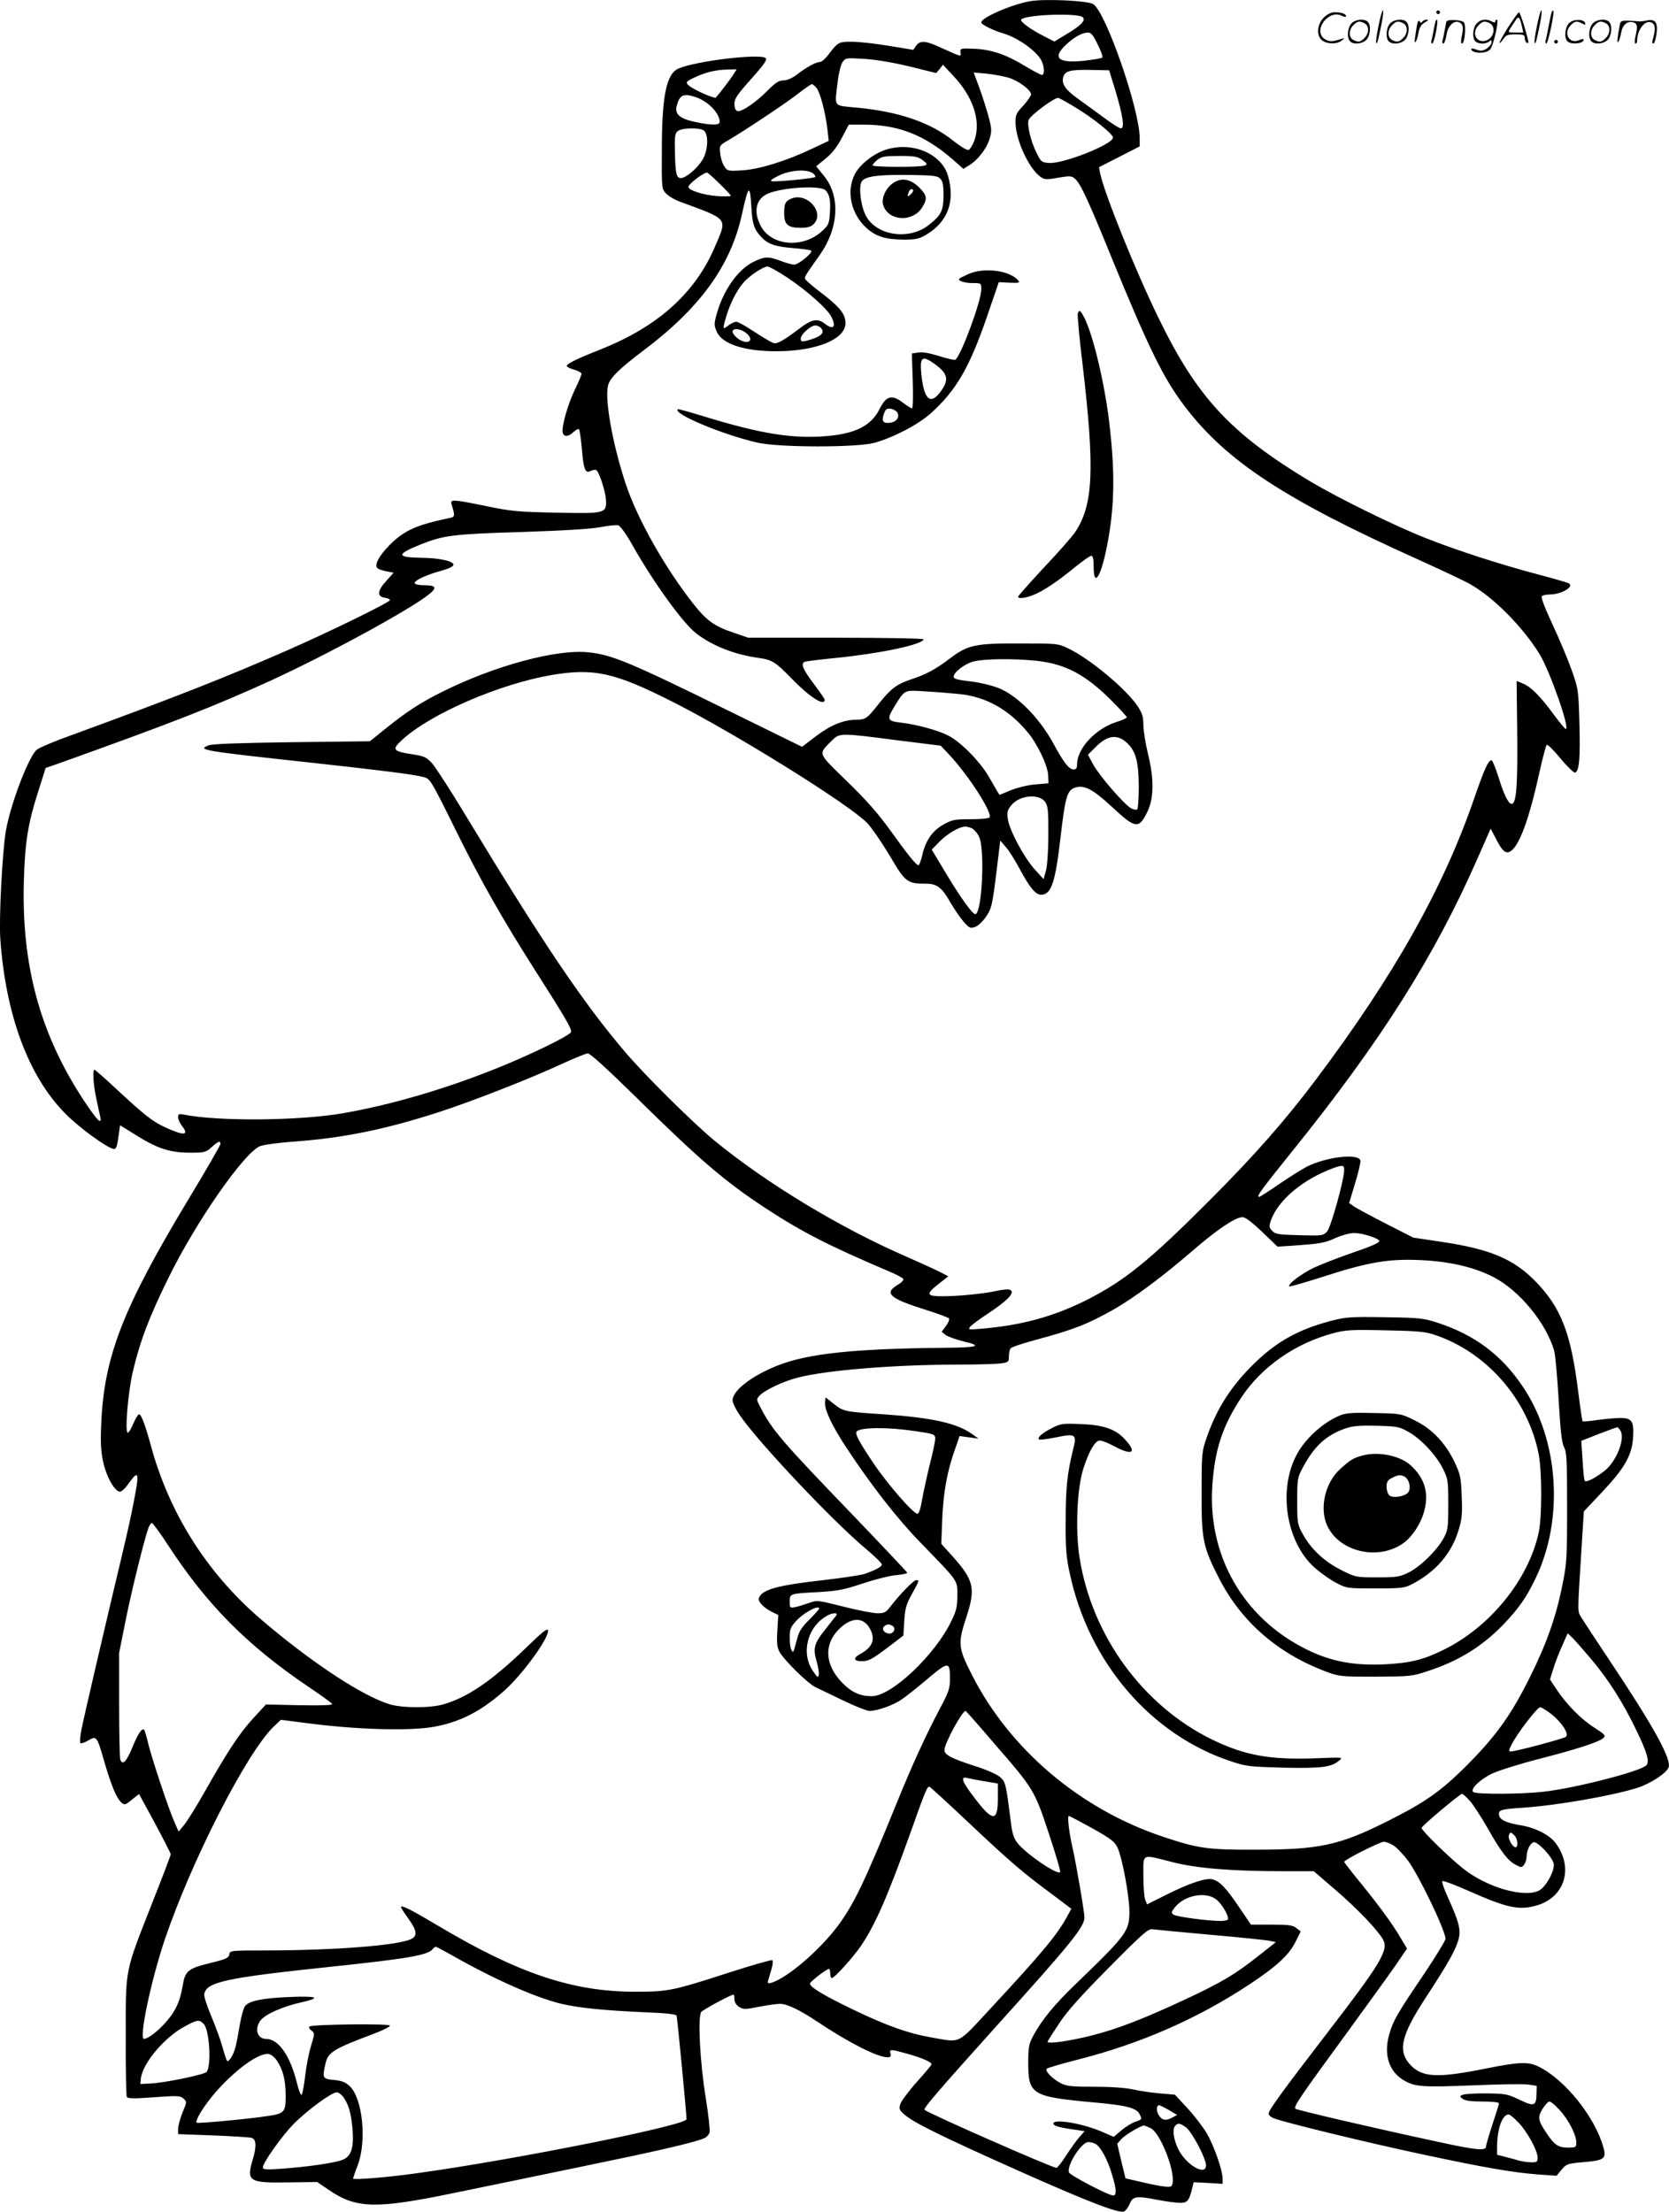 <svg version="1.0" xmlns="http://www.w3.org/2000/svg"
  viewBox="0 0 905.99 1200.437"
 preserveAspectRatio="xMidYMid meet">
<g transform="translate(-0.328,1200.653) scale(0.1,-0.1)"
fill="#000000" stroke="none">
<path d="M5595 12000 c-99 -17 -265 -89 -265 -115 0 -12 63 -43 120 -60 80
-24 178 -94 206 -146 17 -33 19 -79 3 -79 -6 0 -48 22 -93 49 -103 63 -185 90
-278 93 -70 3 -73 2 -71 -20 3 -25 11 -27 -120 32 -70 32 -101 33 -121 4 l-15
-22 -134 22 c-73 12 -163 22 -200 22 -72 0 -74 -1 -130 -74 -15 -20 -35 -36
-43 -36 -21 0 -71 -27 -123 -67 -28 -21 -55 -33 -75 -33 -25 0 -43 -12 -86
-55 -65 -66 -144 -119 -165 -111 -9 3 -15 18 -15 39 0 28 15 50 92 136 72 81
88 105 77 113 -36 24 -375 -16 -471 -57 -67 -27 -92 -146 -92 -447 -1 -205 -1
-206 23 -232 13 -14 49 -35 80 -46 261 -96 253 -85 186 -241 -108 -254 -311
-436 -624 -560 -131 -52 -181 -77 -181 -89 0 -5 18 -14 40 -20 22 -6 40 -16
40 -23 0 -6 -16 -44 -35 -83 -38 -77 -75 -206 -67 -236 6 -24 31 -23 59 4 13
12 26 18 29 15 4 -4 11 -52 16 -108 9 -112 19 -135 49 -118 11 5 24 7 29 4 16
-10 50 -115 53 -163 3 -72 -5 -74 -273 -68 -202 4 -240 7 -375 35 -185 38
-200 39 -190 9 19 -63 18 -67 -11 -73 -182 -38 -247 -68 -325 -146 -60 -61
-86 -111 -66 -127 7 -6 29 -13 50 -17 l37 -7 -40 -45 c-49 -52 -51 -86 -7 -91
15 -2 27 -8 27 -13 0 -11 -322 -169 -545 -267 -346 -152 -613 -257 -1187 -467
-87 -31 -170 -66 -184 -77 -44 -35 -143 -293 -169 -442 -19 -113 -38 -472 -30
-586 29 -411 152 -744 351 -946 77 -79 236 -194 267 -194 11 0 17 18 23 65 l9
64 90 -56 c114 -71 182 -93 290 -93 79 0 86 2 117 30 35 32 48 37 48 17 0 -6
-81 -147 -181 -312 -348 -579 -450 -841 -466 -1201 -5 -112 -2 -156 11 -216
18 -80 63 -158 91 -158 9 0 30 20 47 45 55 77 59 62 27 -102 -11 -59 -38 -182
-60 -273 -77 -321 -211 -896 -224 -963 -7 -37 -9 -69 -5 -72 5 -3 24 4 43 15
44 26 47 23 86 -114 38 -130 66 -198 92 -222 18 -16 21 -16 58 14 l39 31 86
-158 c47 -88 86 -164 86 -169 0 -6 -43 -119 -96 -253 -156 -397 -148 -357
-148 -736 -1 -177 2 -325 6 -329 10 -9 41 -9 176 1 99 7 114 6 131 -9 19 -17
19 -19 -5 -76 -13 -33 -24 -73 -24 -88 l0 -29 188 -7 c103 -4 197 -10 209 -13
28 -6 30 -45 8 -119 -35 -117 -20 -127 192 -123 l158 2 65 -44 c147 -101 256
-103 680 -15 146 30 453 93 683 141 400 82 610 130 669 154 15 5 30 21 33 33
3 13 -6 96 -20 183 -32 194 -45 446 -25 471 12 14 161 94 175 94 3 0 5 -11 5
-25 0 -15 9 -31 25 -41 24 -15 31 -15 108 0 45 9 97 16 115 16 38 0 109 -34
207 -100 168 -112 322 -190 377 -190 15 0 19 5 15 20 -6 25 -1 25 92 -1 80
-22 131 -45 131 -57 0 -4 -36 -47 -80 -96 -44 -49 -84 -103 -89 -119 -9 -25
-7 -32 21 -57 47 -43 206 -121 618 -305 379 -169 545 -233 575 -222 9 4 23 23
31 42 17 41 34 44 157 20 43 -8 96 -15 117 -15 40 0 49 12 66 84 l7 28 78 -4
79 -5 0 28 c0 46 -47 180 -87 248 -21 35 -68 96 -105 136 l-67 72 -81 7 c-45
4 -109 13 -143 21 -40 9 -116 15 -210 15 -125 0 -153 3 -185 19 -46 24 -89 68
-76 79 5 5 81 27 170 50 339 86 651 223 930 408 146 96 216 161 250 231 l28
56 -23 18 c-20 16 -41 19 -135 19 l-112 0 -68 100 c-69 102 -102 136 -142 146
-34 9 -126 -22 -246 -82 l-108 -54 -10 25 c-6 15 -10 73 -10 131 0 123 -13
117 155 74 132 -34 320 -50 605 -50 l165 0 123 -106 c115 -99 226 -216 253
-265 31 -58 -11 -128 -314 -521 -241 -314 -307 -405 -307 -424 0 -8 12 -19 28
-25 55 -22 498 -130 793 -193 355 -76 507 -102 643 -112 l99 -7 27 33 c26 31
31 33 120 41 110 9 124 19 108 77 -45 167 -210 372 -354 442 -55 27 -105 25
-280 -10 -262 -53 -346 -50 -410 14 -76 76 -58 161 77 367 125 192 164 261
180 320 14 51 2 95 -62 236 -18 40 -30 76 -26 79 4 4 69 -20 145 -54 208 -92
273 -106 370 -77 152 46 199 207 98 340 -34 44 -111 82 -191 95 -79 13 -115
31 -115 60 0 23 13 27 135 35 177 12 473 63 615 107 67 21 153 75 170 109 22
40 -79 223 -320 584 -70 105 -137 207 -150 228 -25 43 -25 4 0 406 l11 174 99
105 c121 128 161 198 168 292 6 92 -5 110 -68 110 -27 0 -83 -5 -125 -11 -42
-6 -78 -9 -81 -7 -2 3 -13 76 -24 164 -40 319 -94 455 -233 597 -118 120 -244
173 -501 212 l-161 24 -153 78 c-83 43 -162 85 -173 94 l-22 16 32 106 c18 59
31 114 29 124 -8 41 -184 21 -291 -33 -28 -15 -97 -58 -151 -95 -55 -38 -103
-69 -108 -69 -17 0 15 43 177 244 486 603 776 1062 1011 1598 l69 157 34 -65
c35 -67 55 -78 86 -48 45 45 94 186 145 419 17 77 35 144 39 148 5 5 38 -28
75 -73 37 -45 73 -79 79 -77 23 7 29 77 24 262 -5 187 -6 192 -42 294 -20 57
-67 169 -105 250 -46 100 -64 148 -56 153 6 4 26 8 44 8 60 0 132 42 102 60
-6 4 -85 27 -173 50 -197 52 -441 131 -602 195 -173 68 -479 219 -630 309
-429 258 -612 454 -820 881 -125 255 -296 678 -320 792 l-6 32 110 56 111 57
0 46 c-1 156 -183 681 -252 726 -29 19 -263 30 -343 16z m286 -87 c17 -17 -9
-45 -90 -93 l-64 -39 -51 26 c-78 39 -139 84 -129 94 27 27 310 36 334 12z
m81 -148 c18 -35 29 -67 25 -71 -3 -4 -47 -11 -97 -17 -141 -15 -177 14 -102
85 44 42 88 67 120 68 18 0 29 -13 54 -65z m-1022 -119 l145 -36 19 22 18 23
58 -62 c107 -114 149 -244 113 -348 -10 -27 -25 -51 -33 -53 -9 -1 -45 21 -80
49 -124 100 -294 159 -522 181 -135 13 -124 -1 -108 137 5 46 17 95 26 109 16
24 18 25 118 19 64 -4 153 -19 246 -41z m-955 -43 c-15 -24 -71 -98 -96 -126
-6 -8 -118 41 -146 65 -21 17 -16 23 35 46 58 27 112 40 176 41 l48 1 -17 -27z
m2073 -88 c41 -137 51 -205 30 -205 -9 0 -53 28 -99 63 -47 34 -108 79 -136
99 -65 46 -87 79 -79 113 9 37 37 44 151 42 l99 -2 34 -110z m-580 70 c55 -17
122 -67 122 -91 0 -8 -19 -35 -42 -61 -38 -40 -43 -51 -42 -92 1 -94 71 -247
134 -293 23 -17 32 -18 97 -6 67 11 74 10 93 -7 30 -27 71 -116 204 -443 196
-478 277 -643 392 -793 226 -297 544 -505 1269 -831 121 -55 245 -113 275
-130 128 -71 288 -232 380 -381 56 -91 167 -407 143 -407 -5 0 -34 36 -66 79
-73 99 -122 149 -166 167 -18 8 -34 14 -35 14 0 0 1 -117 3 -261 3 -263 -2
-372 -20 -399 -16 -26 -46 23 -79 131 -17 54 -35 99 -40 99 -18 0 -39 -47 -94
-206 -167 -486 -433 -959 -857 -1524 -170 -226 -335 -414 -580 -659 -328 -329
-463 -438 -672 -543 -177 -88 -349 -135 -562 -153 -75 -7 -78 -6 -65 11 8 9
51 41 95 70 100 66 144 109 127 126 -9 9 -33 8 -104 -7 -51 -10 -148 -20 -215
-23 -145 -5 -154 3 -73 67 l51 40 -50 26 c-28 14 -108 50 -178 81 -359 156
-758 397 -1042 630 -119 99 -370 347 -483 479 -228 267 -450 596 -869 1289
-79 131 -160 256 -179 278 -31 34 -43 40 -100 49 -118 18 -123 26 -59 84 154
139 525 299 803 347 234 40 345 15 665 -147 343 -174 954 -555 1051 -655 25
-26 80 -106 123 -178 85 -145 95 -152 198 -152 59 0 87 -22 132 -103 20 -34
51 -80 70 -102 32 -36 37 -39 63 -30 17 6 42 30 60 56 32 48 35 62 65 314 l12
99 31 -36 c17 -19 50 -72 74 -117 54 -101 87 -141 116 -141 56 0 78 64 107
318 24 207 35 247 74 262 51 19 97 -4 201 -100 131 -122 148 -125 194 -33 37
73 39 179 6 313 -14 58 -26 130 -26 161 0 45 -6 64 -31 102 -62 94 -262 260
-379 315 -54 26 -60 26 -260 26 -243 1 -283 -8 -381 -82 -76 -58 -130 -87
-213 -114 -75 -25 -110 -52 -172 -131 -63 -80 -71 -86 -120 -87 -71 0 -140
-28 -221 -89 l-76 -58 -381 187 c-557 274 -651 313 -780 326 -173 18 -511 -74
-791 -214 -114 -56 -197 -110 -307 -199 l-87 -70 -423 -5 c-287 -4 -432 -9
-452 -17 -63 -25 -45 -29 574 -96 373 -41 539 -62 592 -76 36 -9 39 -13 172
-282 141 -286 259 -492 434 -767 166 -260 201 -320 195 -336 -3 -8 -64 -43
-137 -78 -343 -167 -750 -301 -1101 -362 -236 -41 -677 -45 -866 -7 -24 5 -29
2 -29 -14 0 -11 9 -32 20 -46 43 -55 13 -57 -95 -7 -66 31 -109 65 -268 213
-57 53 -107 97 -111 97 -11 0 -6 -83 10 -155 8 -38 17 -82 21 -97 11 -52 -13
-28 -91 89 -236 360 -337 732 -323 1193 6 207 23 311 78 481 l40 127 72 25
c617 221 837 307 1147 448 310 142 766 390 865 472 43 35 34 47 -32 47 -23 0
-44 4 -48 10 -8 13 60 46 142 68 43 12 68 24 68 33 0 20 -77 37 -175 38 -137
2 -137 19 1 74 121 48 175 55 548 66 238 8 379 17 428 27 41 8 83 12 93 9 11
-4 44 -49 75 -105 114 -202 273 -423 347 -481 88 -68 209 -116 343 -134 69
-10 89 -22 175 -111 98 -101 180 -154 180 -115 0 4 -27 43 -60 87 -59 78 -72
110 -47 119 6 2 81 12 165 20 247 25 469 72 479 101 2 5 -187 9 -474 9 l-478
0 -81 28 c-100 33 -145 65 -213 151 -154 194 -307 463 -371 656 -71 214 -115
459 -96 534 10 41 62 92 191 189 309 232 476 463 536 741 35 160 44 167 51 38
5 -91 15 -120 52 -160 36 -40 76 -54 173 -62 51 -4 96 -10 100 -14 11 -10 -68
-75 -92 -76 -11 0 -44 9 -73 20 -68 26 -88 25 -151 -6 -83 -42 -161 -153 -197
-281 -15 -54 -15 -62 0 -96 28 -67 148 -107 323 -107 219 0 379 66 376 155 -1
47 -32 85 -121 154 -43 32 -83 66 -91 75 -15 17 -19 9 74 141 102 145 111 317
21 427 l-42 52 50 41 c35 28 63 63 89 113 l38 72 80 0 c189 0 331 -56 483
-188 l59 -52 29 18 c47 27 97 91 113 144 13 44 12 55 -5 121 -11 39 -33 110
-50 156 l-31 84 68 -6 c38 -4 92 -14 121 -22z m-1043 -55 c19 -21 49 -132 60
-227 l7 -61 -89 -42 c-141 -67 -286 -112 -379 -118 -80 -5 -82 -4 -99 22 -10
14 -20 46 -22 70 -5 42 -5 43 43 71 89 52 298 191 373 248 41 32 78 57 81 57
4 0 15 -9 25 -20z m-654 -51 c67 -23 129 -87 129 -134 0 -19 -42 -20 -135 0
-80 17 -109 41 -99 84 16 63 36 73 105 50z m2059 -55 c95 -57 205 -145 205
-164 0 -37 -271 -144 -348 -138 -40 3 -43 6 -68 57 -30 60 -52 152 -42 176 10
27 145 126 162 120 9 -3 50 -26 91 -51z m-2019 -124 c31 -17 27 -114 -7 -165
-30 -47 -89 -95 -115 -95 -24 0 -30 25 -32 144 -2 86 0 99 17 112 23 16 108
19 137 4z m595 -234 c10 -8 16 -17 13 -20 -8 -8 -215 -28 -236 -23 -12 2 0 12
37 30 63 31 153 37 186 13z m-507 -56 c34 -33 61 -62 61 -66 0 -4 -33 -4 -72
-2 -74 5 -158 32 -158 50 0 15 81 77 101 78 4 0 34 -27 68 -60z m575 -36 c23
-22 29 -56 24 -126 -4 -58 -7 -64 -47 -100 -104 -91 -272 -75 -328 32 -41 77
-27 146 37 175 76 34 286 47 314 19z m-207 -474 c104 -69 217 -169 238 -211
30 -57 12 -76 -35 -39 -37 29 -69 24 -128 -20 -96 -73 -130 -92 -151 -85 -11
3 -57 31 -102 60 -45 30 -89 55 -99 55 -10 0 -29 -9 -44 -21 -31 -24 -31 -20
-10 52 21 68 55 137 91 179 31 38 109 90 133 90 9 0 57 -27 107 -60z m181
-272 c28 -28 1 -51 -80 -72 -23 -5 -28 -3 -28 13 0 22 54 71 79 71 9 0 22 -5
29 -12z m-402 -31 c48 -42 1 -66 -50 -26 -14 11 -26 27 -26 35 0 22 46 17 76
-9z m1573 -1777 c158 -17 267 -75 409 -217 45 -45 82 -86 82 -90 0 -4 -26 -16
-58 -26 -112 -36 -212 -143 -212 -229 0 -21 -5 -28 -19 -28 -24 0 -55 39 -109
140 -82 150 -212 277 -318 309 -33 11 -83 22 -110 26 -99 12 -114 16 -114 29
0 23 59 69 107 82 58 15 214 17 342 4z m-414 -181 c141 -15 265 -84 366 -206
54 -64 110 -182 112 -235 l2 -43 -70 -6 c-40 -3 -97 -17 -133 -31 l-63 -26
-13 21 c-7 12 -28 48 -47 81 -47 80 -152 187 -218 220 -59 30 -174 61 -263 71
-69 8 -72 18 -27 91 55 88 49 85 163 78 56 -3 142 -10 191 -15z m-345 -250
l240 -30 48 -51 c102 -109 233 -312 217 -338 -3 -6 -50 -10 -103 -10 -89 0
-101 -3 -149 -30 -60 -34 -96 -87 -114 -168 -7 -29 -16 -52 -20 -52 -12 0 -61
61 -154 191 -64 89 -130 164 -234 265 -163 159 -158 144 -81 222 41 40 43 41
350 1z m1252 -16 c47 -44 62 -102 63 -234 0 -64 -4 -121 -8 -125 -5 -5 -20 -2
-35 6 -38 22 -172 177 -205 238 l-28 52 44 44 c63 63 117 69 169 19z m-444
-321 c14 -22 17 -51 16 -177 0 -90 -6 -168 -13 -195 l-13 -45 -49 54 c-59 66
-137 213 -145 273 -5 38 -2 48 20 75 46 55 152 63 184 15z m-397 -142 c10 -6
27 -25 36 -43 33 -60 19 -400 -17 -422 -13 -8 -81 86 -165 227 l-74 123 41 42
c43 44 109 83 141 83 10 0 27 -5 38 -10z m-1832 -1452 c353 -348 492 -467 716
-613 194 -127 340 -201 659 -337 44 -18 81 -38 83 -44 2 -7 -12 -21 -32 -32
-75 -45 -42 -74 157 -136 64 -20 120 -41 123 -46 3 -5 -4 -24 -17 -41 l-23
-31 21 -17 c11 -9 56 -25 100 -36 104 -24 77 -33 -111 -34 -485 -5 -736 -31
-900 -96 -140 -55 -245 -136 -245 -189 0 -13 17 -49 38 -79 96 -143 507 -579
690 -731 45 -38 82 -74 82 -81 0 -12 -28 -28 -92 -51 -21 -7 -122 -22 -225
-34 -250 -28 -332 -51 -350 -96 -7 -19 22 -51 68 -75 l37 -18 -5 -84 c-4 -65
-2 -90 11 -115 23 -44 154 -173 196 -193 19 -9 88 -42 152 -73 64 -31 128 -56
141 -56 42 0 130 31 174 62 24 16 78 59 121 95 134 114 142 116 142 20 0 -56
-6 -73 -56 -167 -74 -139 -152 -310 -231 -505 -177 -435 -236 -558 -325 -676
-100 -132 -270 -277 -356 -304 -20 -6 -23 -4 -19 12 3 10 11 37 18 61 7 23 9
45 5 49 -3 4 -106 -26 -229 -65 -312 -101 -334 -106 -517 -106 -338 0 -634 99
-1070 359 -148 88 -200 114 -200 100 0 -4 18 -32 40 -62 47 -66 51 -95 13
-112 -74 -34 -409 -60 -780 -61 -199 0 -202 0 -205 -22 -3 -18 -17 -25 -98
-45 -128 -31 -142 -42 -156 -130 -15 -86 -42 -141 -102 -205 -40 -43 -88 -78
-107 -78 -29 0 38 317 113 540 147 432 444 1012 590 1154 l40 38 124 -16 c283
-38 572 -46 708 -22 139 26 248 80 374 190 101 87 252 294 244 334 -3 13 -34
-12 -123 -99 -183 -176 -313 -265 -444 -303 -72 -21 -221 -21 -292 0 -150 45
-434 233 -707 468 -289 250 -493 575 -591 941 -30 109 -51 165 -63 165 -5 0
-19 -23 -31 -50 -11 -28 -25 -50 -30 -50 -17 0 1 219 27 330 39 167 90 301
196 515 150 305 408 674 494 710 18 8 100 19 182 25 272 20 494 65 789 160
182 59 504 185 675 265 63 29 123 53 134 54 12 1 106 -85 255 -231z m3851
-401 c0 -53 -72 -312 -93 -335 -21 -23 -27 -23 -149 -20 -113 3 -130 5 -148
23 -18 19 -19 24 -8 57 39 110 173 223 338 284 50 18 60 17 60 -9z m-445 -337
l83 -80 79 5 c152 11 174 14 234 41 33 15 79 28 102 28 42 1 137 -29 137 -43
0 -11 -39 -28 -170 -73 -63 -22 -147 -55 -186 -73 -68 -33 -143 -90 -132 -101
3 -2 88 22 190 55 239 77 350 96 522 88 158 -7 292 -38 398 -93 139 -72 284
-248 328 -399 6 -22 17 -141 24 -265 10 -171 17 -233 29 -257 15 -28 17 -72
17 -329 0 -275 -2 -305 -25 -418 -35 -176 -86 -320 -176 -501 -101 -204 -183
-319 -339 -476 -143 -144 -230 -205 -436 -308 -262 -131 -369 -154 -714 -154
-261 -1 -310 6 -500 69 -452 150 -835 474 -1042 882 -74 146 -76 168 -29 311
51 155 41 200 -72 327 l-64 71 4 109 c6 174 28 290 80 432 l15 44 52 -7 51 -7
-38 27 c-83 58 -218 87 -477 105 -213 14 -218 15 -271 57 l-44 35 -3 -24 c-5
-40 35 -126 115 -248 132 -200 272 -381 397 -510 216 -223 206 -208 206 -292
0 -61 -5 -84 -31 -137 -87 -185 -326 -411 -433 -411 -64 0 -110 21 -161 73
-92 95 -101 203 -22 286 66 69 133 74 170 12 35 -60 19 -105 -52 -143 -38 -21
-33 -38 10 -38 38 0 56 10 150 81 l76 58 5 79 c4 67 10 89 41 146 42 75 42 76
23 76 -13 0 -89 -78 -139 -143 -24 -32 -33 -37 -70 -37 -23 0 -106 16 -185 36
-142 36 -144 36 -190 19 -26 -9 -59 -19 -74 -22 -26 -5 -28 -3 -28 30 0 44 0
44 155 52 103 6 137 12 239 46 66 22 148 43 183 46 35 3 62 9 61 14 -2 4 -134
144 -294 311 -396 411 -441 464 -508 596 -16 31 -16 35 -1 52 28 31 131 80
212 100 156 40 528 70 879 70 94 0 192 3 218 6 43 6 46 8 46 38 0 17 4 36 8
43 4 7 66 28 137 47 206 55 286 87 427 167 110 63 264 178 424 316 134 116
233 183 272 183 16 0 50 -26 107 -80z m-1885 -1081 c104 -15 110 -17 110 -42
0 -12 -13 -76 -30 -141 -16 -66 -35 -152 -42 -193 -7 -43 -17 -73 -24 -73 -23
0 -165 163 -243 280 -77 115 -98 156 -87 167 22 23 168 24 316 2z m3831 0 c24
-46 -25 -167 -88 -216 -51 -40 -101 -65 -107 -54 -4 5 -9 56 -12 113 l-7 104
94 37 c52 20 97 36 101 37 4 0 12 -9 19 -21z m-7883 -623 c210 -321 427 -540
761 -766 67 -45 124 -86 127 -92 5 -7 -52 -9 -176 -7 l-183 4 -72 -78 c-72
-79 -138 -178 -268 -409 -40 -70 -86 -144 -103 -165 l-31 -38 -22 50 c-31 68
-127 357 -145 435 -8 34 -17 64 -20 67 -12 12 -34 -20 -65 -97 -32 -77 -52
-97 -65 -64 -3 9 -6 142 -6 297 l0 282 35 175 c34 170 103 446 124 503 6 15
14 27 19 27 5 0 46 -56 90 -124z m3532 -341 c0 -3 -24 -30 -53 -59 -41 -40
-56 -64 -66 -102 -22 -82 -21 -81 -31 -64 -6 8 -10 38 -10 67 0 45 5 58 32 88
40 46 128 94 128 70z m93 -37 c-6 -7 -33 -41 -60 -76 -60 -74 -68 -103 -47
-172 8 -28 14 -61 12 -73 -3 -19 -7 -17 -32 20 -67 99 -29 242 79 301 29 16
60 16 48 0z m306 -57 c19 -12 6 -41 -17 -41 -27 0 -45 23 -30 38 14 14 28 15
47 3z m3793 -181 c95 -113 172 -235 245 -387 59 -122 73 -173 51 -190 -43 -35
-393 -124 -560 -142 -115 -13 -357 -14 -376 -2 -22 13 31 67 101 101 34 16
148 52 253 79 214 55 330 93 352 115 13 12 6 19 -51 56 -71 45 -149 124 -205
208 l-35 53 18 57 c9 31 31 88 48 125 l30 68 25 -23 c13 -13 60 -66 104 -118z
m-215 -299 c54 -44 94 -104 77 -121 -10 -10 -272 -80 -300 -80 -12 0 -11 7 5
38 30 60 139 202 155 202 7 0 36 -18 63 -39z m-3029 -155 c218 -251 220 -254
299 -492 37 -112 65 -206 61 -209 -16 -17 -189 102 -233 160 -19 24 -28 53
-35 116 -26 205 -28 213 -58 240 -17 15 -73 40 -143 62 -123 40 -159 59 -159
85 0 35 96 212 115 212 2 0 71 -78 153 -174z m-50 -208 l72 -12 0 -83 c0 -127
-29 -125 -129 8 -66 86 -76 115 -38 105 12 -3 55 -11 95 -18z m-86 -225 c223
-210 291 -269 451 -387 l106 -80 -25 -45 c-52 -96 -136 -197 -411 -493 -186
-201 -162 -188 -314 -162 -134 23 -250 64 -439 155 -159 77 -230 120 -230 139
0 10 89 79 103 80 4 0 7 -11 7 -25 0 -14 4 -25 8 -25 15 0 116 112 159 175 79
117 145 269 270 618 81 228 90 250 103 245 4 -2 100 -89 212 -195z m2720 119
c19 -21 62 -88 97 -149 73 -129 110 -177 154 -199 28 -15 31 -15 44 2 7 10 13
28 13 40 0 35 18 74 37 81 20 8 100 -75 110 -115 8 -34 -38 -122 -76 -145 -77
-45 -287 14 -416 118 -77 61 -225 206 -225 220 1 11 208 185 220 185 4 0 23
-17 42 -38z m-2049 -149 c106 -60 122 -73 138 -108 25 -57 62 -257 63 -340 1
-109 -13 -129 -288 -394 -121 -116 -188 -199 -235 -286 -23 -44 -26 -62 -26
-145 0 -173 19 -184 358 -215 175 -16 228 -29 246 -63 15 -29 15 -29 -23 -42
-18 -6 -52 -27 -75 -46 l-42 -36 -57 25 c-110 49 -280 77 -270 45 4 -12 36
-20 136 -34 l33 -5 -29 -33 c-16 -18 -48 -63 -72 -100 -23 -36 -47 -66 -52
-66 -23 0 -698 297 -716 315 -8 7 70 98 379 442 419 464 489 551 489 602 0 30
-44 287 -64 376 -19 80 -30 175 -21 175 4 0 61 -30 128 -67z m2291 -39 c18
-17 22 -64 6 -64 -15 0 -43 48 -36 65 7 19 11 19 30 -1z m-657 -54 c18 -11 53
-48 79 -82 61 -83 204 -381 204 -425 0 -9 -53 -96 -118 -193 -147 -217 -166
-251 -187 -324 -32 -110 -3 -203 79 -251 61 -36 101 -38 381 -27 138 6 270 8
295 4 l45 -7 -1 -43 c-1 -67 -13 -71 -93 -32 -65 31 -76 33 -178 34 -59 1
-117 -3 -128 -7 -20 -8 -20 -9 -1 -23 14 -10 47 -14 108 -14 51 0 88 -4 88
-10 0 -5 -16 -57 -35 -114 -19 -58 -35 -112 -35 -120 0 -25 -53 -20 -255 24
-359 77 -770 173 -780 181 -11 11 28 68 285 419 102 140 217 299 254 352 l67
98 -37 62 c-47 79 -117 174 -222 303 -45 55 -82 103 -82 106 0 11 193 108 215
109 11 0 35 -9 52 -20z m-959 -295 c28 -24 62 -80 62 -104 0 -6 -18 -11 -40
-11 -71 0 -240 23 -256 34 -14 10 -13 15 6 39 53 68 172 89 228 42z m-33 -190
c160 -14 304 -29 322 -33 l32 -7 -95 -75 c-126 -100 -201 -144 -391 -233 -226
-106 -376 -164 -511 -198 -117 -30 -242 -48 -242 -35 0 4 28 48 62 99 44 67
119 151 272 305 184 186 214 212 236 207 14 -2 156 -16 315 -30z m-4110 -116
c228 -129 449 -226 587 -259 94 -22 232 -36 461 -46 103 -4 160 -10 163 -18 4
-10 54 -533 54 -562 0 -33 -927 -219 -1462 -293 -155 -22 -348 -38 -348 -29 0
3 11 36 25 72 50 132 27 362 -43 429 -23 22 -43 30 -86 34 -62 6 -64 10 -46
88 14 63 42 80 268 165 45 17 82 36 82 42 0 12 -424 7 -437 -5 -4 -5 1 -15 11
-22 18 -14 18 -16 -2 -82 -12 -37 -26 -111 -32 -163 -6 -52 -15 -99 -19 -103
-5 -5 -16 24 -26 64 -37 149 -100 239 -168 239 -48 0 -64 56 -28 102 27 33
122 75 223 97 111 25 82 35 -75 28 -136 -6 -208 -20 -232 -47 -9 -10 -22 -56
-30 -103 -8 -47 -18 -103 -24 -124 -12 -43 -36 -81 -45 -72 -4 3 -15 39 -26
78 -11 40 -39 115 -61 167 -22 52 -39 104 -37 116 10 66 113 89 673 148 429
45 539 64 566 96 6 8 14 14 18 14 3 0 47 -23 96 -51z m-1356 -368 c32 -32 43
-233 15 -261 -15 -15 -231 -59 -301 -62 l-58 -3 3 30 c9 82 127 223 237 282
70 38 79 39 104 14z m398 -200 c32 -48 47 -105 47 -188 1 -90 -7 -99 -99 -112
-122 -18 -378 -41 -384 -36 -11 11 40 93 102 165 107 122 233 214 287 208 15
-2 33 -16 47 -37z m361 -198 c29 -42 42 -90 49 -174 8 -100 -7 -146 -53 -165
-40 -17 -194 -39 -336 -49 -80 -6 -98 -4 -98 7 0 26 105 173 170 239 74 74
204 169 231 169 10 0 26 -12 37 -27z m6601 -69 c48 -51 91 -135 91 -176 0 -27
-2 -28 -48 -28 -51 0 -73 16 -118 85 -42 64 -44 79 -18 124 14 22 31 41 38 41
8 0 32 -20 55 -46z m-2121 0 l45 -27 -24 -13 c-36 -20 -57 -17 -75 11 -15 23
-14 55 2 55 4 0 27 -12 52 -26z m1899 -69 c48 -51 103 -151 103 -190 0 -22 -4
-25 -32 -25 -18 0 -49 4 -68 9 -19 6 -54 15 -77 21 l-43 11 0 47 c1 96 29 172
63 172 6 0 30 -20 54 -45z m-1806 -25 c32 -23 109 -169 109 -206 0 -61 -107 1
-150 86 -25 50 -34 108 -19 126 15 19 26 18 60 -6z m-191 -5 c51 -26 129 -221
119 -295 -4 -22 -8 -25 -39 -22 -19 1 -76 12 -126 24 l-91 21 -23 94 -22 94
23 26 c22 23 103 71 122 73 4 0 21 -7 37 -15z m-300 -85 c27 -15 65 -83 89
-164 25 -80 27 -116 7 -116 -25 0 -234 109 -240 125 -14 37 68 165 105 165 11
0 29 -5 39 -10z M4809 11193 c-66 -22 -139 -80 -166 -133 -47 -93 -20 -216 65
-292 50 -45 104 -62 202 -62 64 0 83 4 120 26 117 69 159 179 120 318 -34 123
-197 191 -341 143z m202 -55 c26 -20 28 -23 12 -30 -27 -10 -283 -9 -283 1 0
5 12 19 26 30 23 18 41 21 121 21 81 0 98 -3 124 -22z m96 -101 c14 -14 18
-34 18 -92 -1 -84 -13 -108 -83 -162 -111 -85 -293 -52 -343 62 -26 58 -35
154 -17 178 20 27 89 36 255 34 131 -2 155 -4 170 -20z M4841 11005 c-36 -31
-55 -83 -42 -116 32 -85 161 -89 211 -7 29 47 25 66 -20 110 -51 48 -102 52
-149 13z m119 -34 c0 -5 -7 -14 -15 -21 -16 -14 -18 -10 -9 14 6 17 24 22 24
7z M5260 10519 c-24 -11 -47 -22 -49 -25 -11 -11 27 -24 72 -24 47 0 47 0 47
-34 0 -64 -111 -363 -141 -382 -5 -3 -44 6 -88 20 -52 16 -91 23 -113 19 l-35
-5 5 -149 c3 -84 1 -149 -4 -149 -5 0 -27 14 -48 30 -62 47 -92 39 -129 -35
-44 -88 -129 -132 -282 -145 -188 -17 -364 12 -679 109 -72 22 -132 39 -134
36 -25 -25 242 -137 433 -181 117 -27 540 -27 635 -1 106 30 238 99 308 162
137 124 208 248 302 520 l65 190 59 -3 c51 -2 57 0 47 12 -46 55 -187 73 -271
35z m-182 -489 c71 -51 78 -85 32 -148 -55 -76 -91 -46 -105 90 -10 98 3 109
73 58z m-204 -262 c15 -25 -4 -52 -39 -56 -38 -5 -47 8 -34 47 9 26 16 32 37
29 14 -2 30 -11 36 -20z M5854 10306 c-3 -8 8 -133 26 -278 67 -570 58 -762
-40 -909 -16 -24 -92 -111 -170 -193 -77 -83 -140 -154 -140 -158 0 -13 37 -9
82 9 53 20 130 72 228 152 41 33 80 61 87 61 9 0 13 -18 13 -60 0 -112 37 -60
69 96 45 218 49 410 15 693 -25 208 -87 470 -135 564 -21 40 -27 44 -35 23z
M4300 10929 c-33 -14 -40 -26 -40 -80 0 -61 20 -79 88 -79 39 0 57 5 72 20 62
62 -34 173 -120 139z M7224 4836 c-170 -45 -288 -110 -407 -225 -127 -122
-209 -249 -263 -406 -27 -77 -28 -87 -28 -300 -1 -254 7 -294 95 -466 121
-235 317 -406 579 -505 73 -27 80 -28 270 -28 186 1 199 2 280 29 172 56 298
134 416 256 85 90 122 143 174 251 154 321 125 750 -71 1039 -115 171 -259
279 -459 345 -80 26 -97 28 -290 31 -190 3 -212 1 -296 -21z m556 -71 c288
-91 518 -352 576 -653 18 -96 18 -336 0 -423 -55 -256 -264 -514 -518 -638
-110 -54 -180 -71 -318 -78 -188 -9 -325 22 -477 109 -310 177 -482 498 -459
858 13 197 55 327 160 485 110 164 290 290 496 345 66 18 99 20 280 16 160 -3
217 -7 260 -21z M7275 4323 c-84 -35 -172 -112 -222 -193 -115 -189 -75 -487
86 -632 33 -29 85 -66 118 -83 57 -30 60 -30 213 -30 144 0 158 2 200 24 128
67 213 166 251 293 18 58 21 88 17 182 -4 104 -7 119 -39 187 -50 104 -122
180 -216 226 -75 37 -75 37 -221 40 -120 3 -154 0 -187 -14z m373 -88 c68 -37
152 -127 189 -202 27 -55 28 -65 28 -193 0 -123 -2 -139 -24 -180 -35 -66
-126 -156 -190 -188 -51 -25 -66 -27 -172 -27 -114 0 -116 0 -194 39 -92 46
-165 114 -210 196 -29 53 -30 60 -30 180 0 122 1 126 33 186 61 112 124 170
225 206 42 15 76 18 172 16 111 -3 124 -5 173 -33z M7398 4106 c-50 -14 -62
-21 -122 -75 -78 -72 -110 -205 -71 -299 63 -150 285 -201 422 -97 47 37 91
105 108 172 26 97 1 178 -74 246 -58 53 -176 77 -263 53z m235 -118 c22 -18
30 -60 15 -81 -17 -23 -83 -34 -103 -17 -8 7 -15 28 -15 46 0 26 6 37 28 48
34 19 53 20 75 4z M5713 4255 c-53 -27 -80 -51 -70 -61 3 -4 45 1 93 11 109
22 114 18 91 -72 -30 -122 -39 -205 -39 -383 -1 -141 3 -195 21 -277 102 -489
442 -885 881 -1028 78 -26 101 -28 280 -33 206 -4 259 2 302 38 23 19 23 19
-127 13 -249 -9 -382 15 -561 101 -378 185 -655 566 -721 991 -23 151 -13 374
21 480 29 89 58 142 83 152 10 4 45 -9 88 -32 98 -52 122 -32 52 42 -49 53
-117 76 -237 80 -98 4 -109 3 -157 -22z M7486 11864 c-10 -47 -15 -88 -12 -91
5 -6 9 7 30 110 7 37 10 67 6 67 -4 0 -15 -39 -24 -86z M7800 11940 c0 -5 5
-10 10 -10 6 0 10 5 10 10 0 6 -4 10 -10 10 -5 0 -10 -4 -10 -10z M8346 11864
c-10 -47 -15 -88 -12 -91 5 -6 9 7 30 110 7 37 10 67 6 67 -4 0 -15 -39 -24
-86z M8426 11939 c-3 -8 -10 -41 -16 -74 -6 -33 -14 -68 -16 -77 -3 -10 -1
-18 3 -18 10 0 46 171 38 178 -2 3 -7 -1 -9 -9z M7189 11911 c-38 -38 -41
-101 -7 -125 29 -20 79 -20 104 0 18 14 18 15 1 10 -53 -17 -69 -17 -92 -2
-69 45 21 166 94 126 12 -6 21 -7 21 -1 0 12 -25 21 -62 21 -19 0 -39 -10 -59
-29z M8190 11859 c-28 -45 -49 -83 -47 -85 2 -3 12 7 21 21 14 21 24 25 66 25
43 0 50 -3 50 -19 0 -11 5 -23 10 -26 6 -3 10 -3 10 1 0 20 -44 164 -51 164
-4 0 -30 -37 -59 -81z m75 4 l7 -33 -42 0 c-42 0 -42 0 -28 23 8 12 21 32 29
44 15 25 22 18 34 -34z M7340 11880 c-22 -22 -27 -79 -8 -98 19 -19 66 -14 88
8 22 22 27 79 8 98 -19 19 -66 14 -88 -8z m71 0 c25 -14 25 -54 -1 -80 -23
-23 -33 -24 -61 -10 -25 14 -25 54 1 80 23 23 33 24 61 10z M7550 11880 c-22
-22 -27 -79 -8 -98 19 -19 66 -14 88 8 22 22 27 79 8 98 -19 19 -66 14 -88 -8z
m71 0 c25 -14 25 -54 -1 -80 -23 -23 -33 -24 -61 -10 -25 14 -25 54 1 80 23
23 33 24 61 10z M7696 11874 c-3 -16 -8 -47 -11 -69 -8 -51 10 -26 19 27 5 27
15 42 34 53 18 10 22 14 10 15 -9 0 -20 -5 -24 -11 -5 -8 -9 -8 -14 1 -5 8
-10 3 -14 -16z M7797 11893 c-2 -4 -7 -26 -11 -48 -4 -22 -9 -48 -12 -57 -3
-10 -1 -18 4 -18 4 0 14 28 20 62 11 58 10 81 -1 61z M7855 11890 c-1 -3 -5
-23 -9 -45 -4 -22 -9 -48 -12 -57 -3 -10 -1 -18 4 -18 5 0 13 20 17 45 7 53
44 87 74 68 17 -11 19 -28 8 -80 -4 -18 -3 -33 2 -33 16 0 24 99 11 115 -12
14 -87 18 -95 5z M8020 11880 c-22 -22 -27 -79 -8 -98 7 -7 24 -12 38 -12 14
0 31 5 38 12 9 9 12 8 12 -5 0 -9 -12 -24 -26 -34 -21 -13 -32 -15 -55 -6 -16
6 -29 8 -29 3 0 -24 81 -27 102 -2 18 19 50 162 37 162 -5 0 -9 -5 -9 -10 0
-7 -6 -7 -19 0 -30 16 -59 12 -81 -10z m71 0 c29 -16 25 -65 -6 -86 -56 -37
-103 28 -55 76 23 23 33 24 61 10z M8521 11881 c-23 -23 -28 -80 -9 -99 19
-19 88 -13 88 9 0 5 -11 4 -24 -2 -54 -25 -89 38 -46 81 23 23 33 24 62 9 16
-9 19 -8 16 3 -8 22 -64 22 -87 -1z M8650 11880 c-22 -22 -27 -79 -8 -98 19
-19 66 -14 88 8 22 22 27 79 8 98 -19 19 -66 14 -88 -8z m71 0 c25 -14 25 -54
-1 -80 -23 -23 -33 -24 -61 -10 -25 14 -25 54 1 80 23 23 33 24 61 10z M8796
11871 c-3 -14 -8 -44 -11 -66 -8 -51 10 -26 19 27 8 41 35 63 66 53 22 -7 24
-21 11 -77 -5 -22 -5 -38 0 -38 5 0 9 6 9 13 0 68 51 125 85 97 15 -13 15 -35
-1 -92 -3 -10 -1 -18 4 -18 6 0 13 23 17 50 9 63 -5 84 -49 76 -17 -4 -35 -6
-41 -6 -101 8 -104 7 -109 -19z M8440 11780 c0 -5 5 -10 10 -10 6 0 10 5 10
10 0 6 -4 10 -10 10 -5 0 -10 -4 -10 -10z"/>
</g>
</svg>
